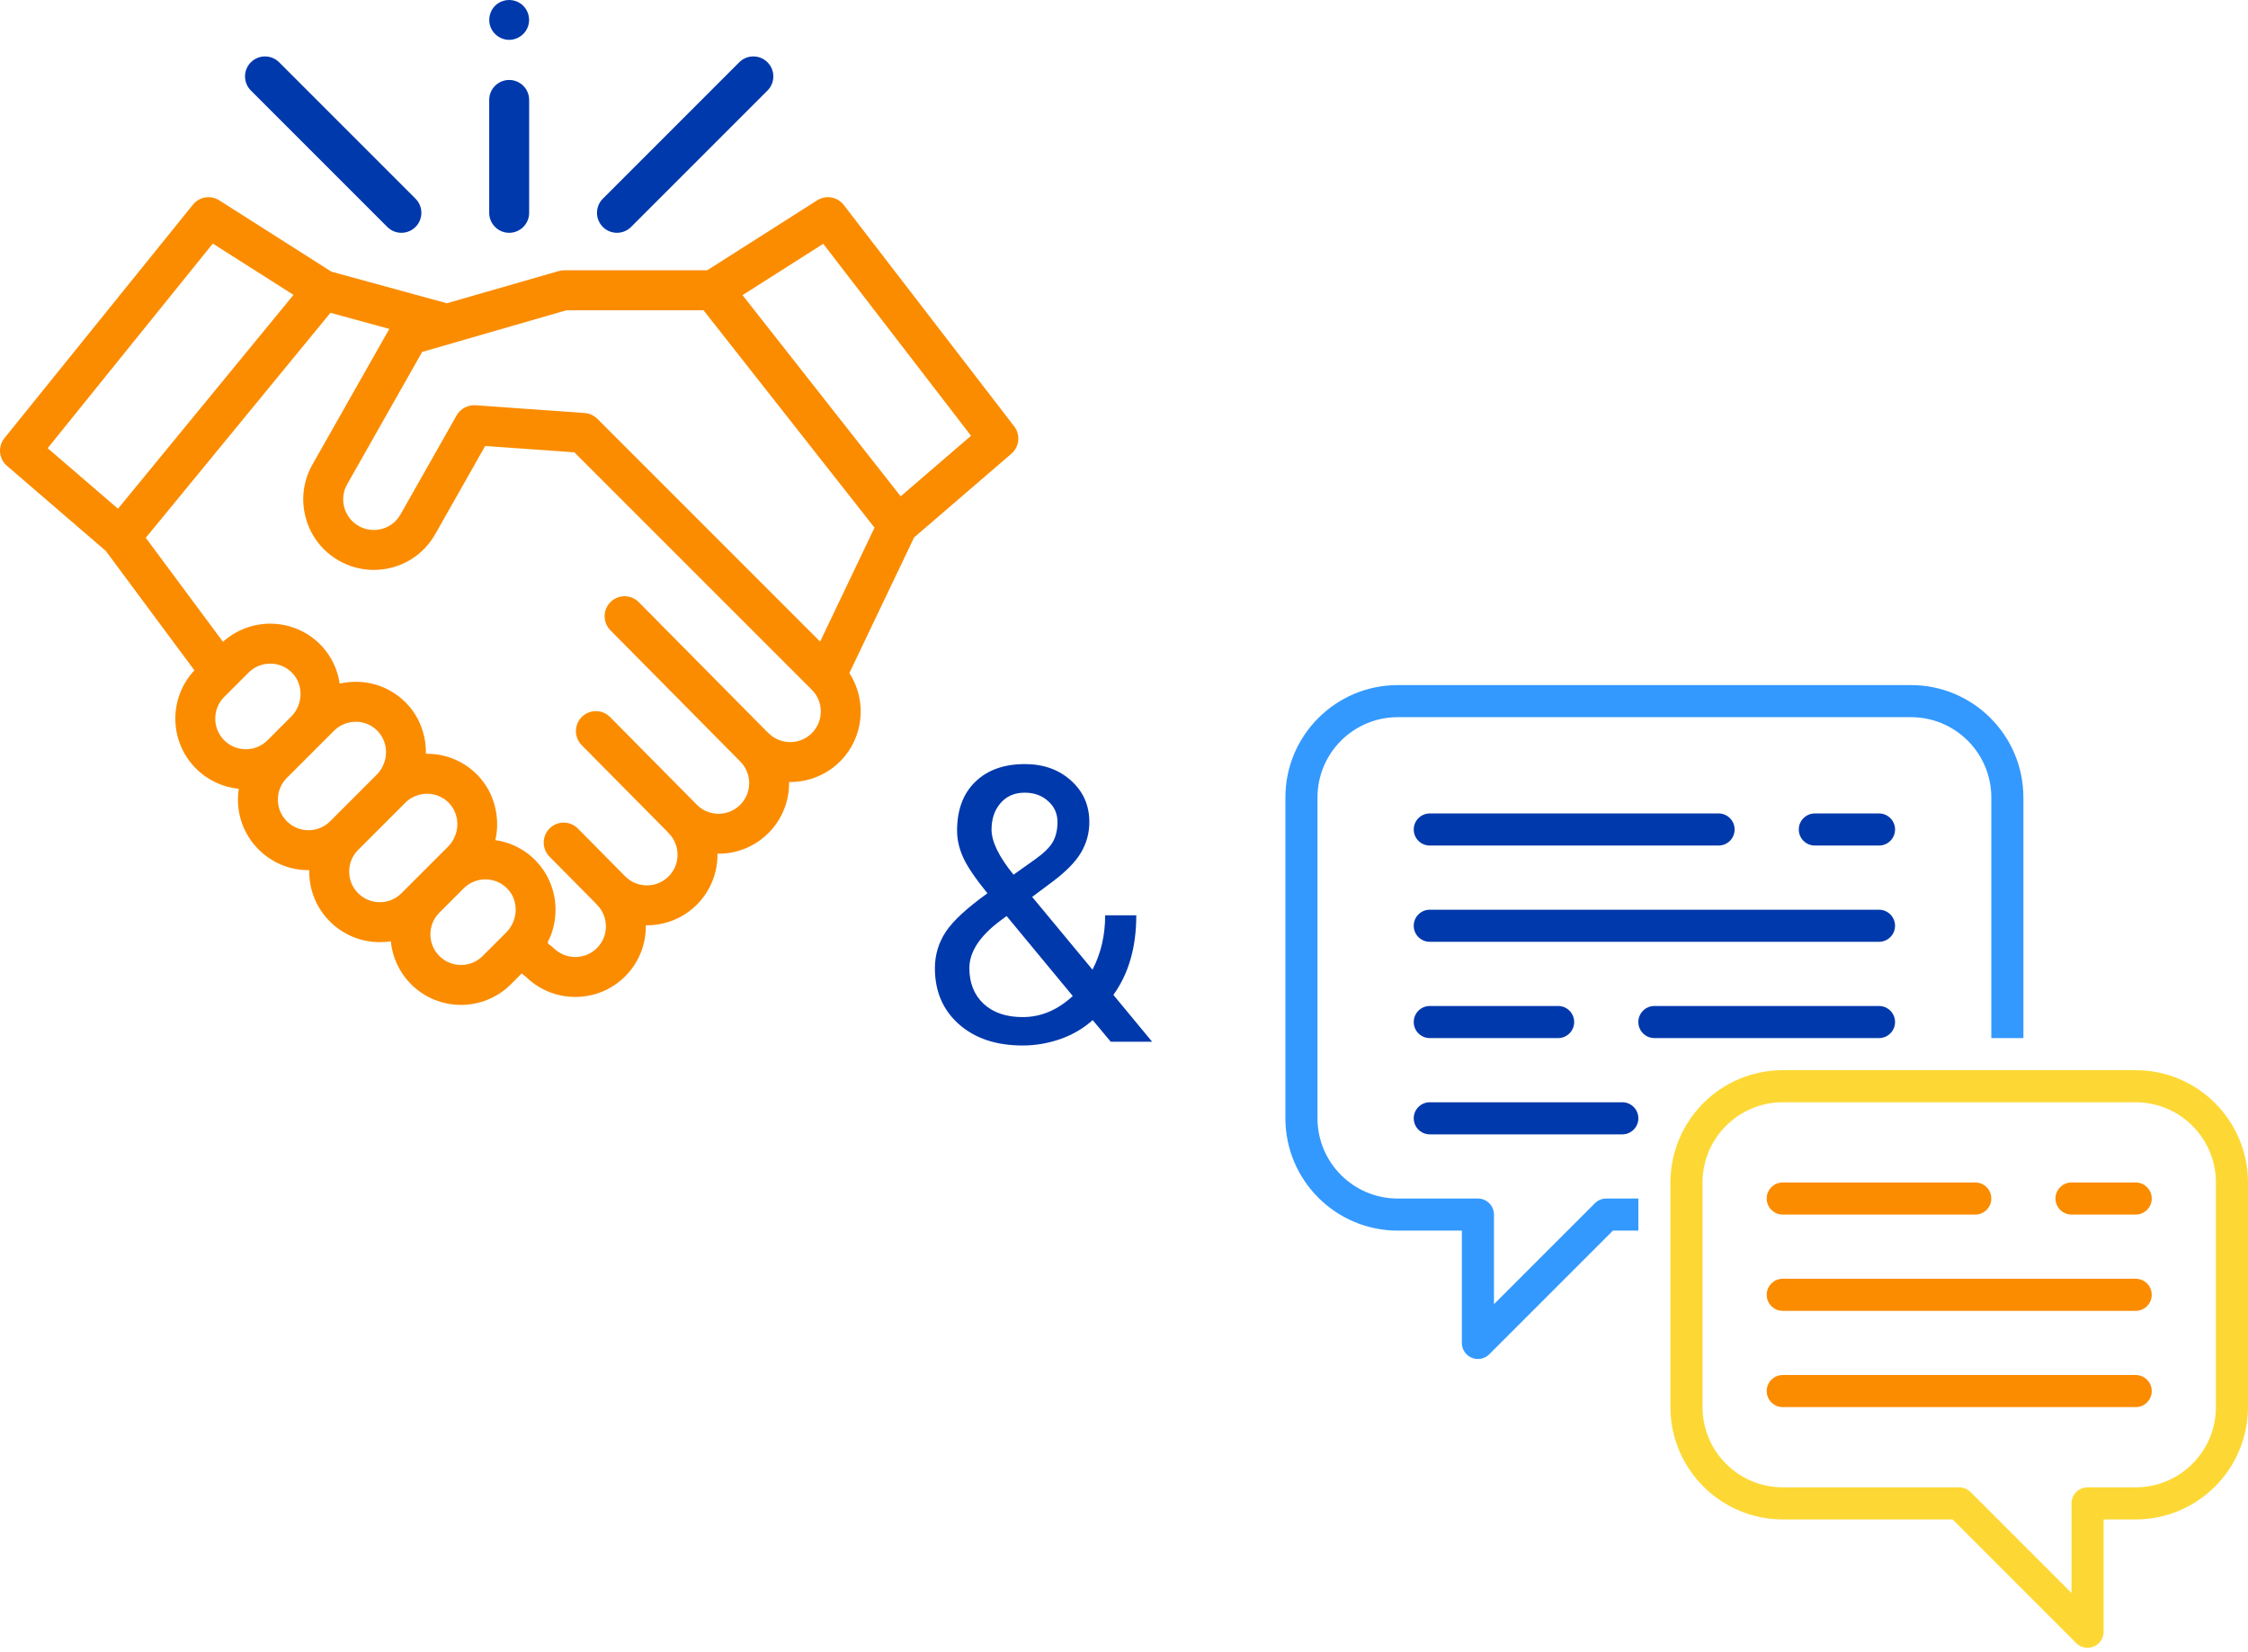 <svg width="328" height="241" viewBox="0 0 328 241" fill="none" xmlns="http://www.w3.org/2000/svg">
<path d="M136.41 141.25C136.41 139.329 136.936 137.563 137.987 135.953C139.056 134.343 141.085 132.468 144.075 130.327C142.317 128.168 141.139 126.43 140.541 125.113C139.944 123.796 139.645 122.488 139.645 121.189C139.645 118.151 140.532 115.773 142.308 114.053C144.084 112.334 146.494 111.474 149.538 111.474C152.256 111.474 154.503 112.279 156.279 113.889C158.054 115.48 158.942 117.493 158.942 119.926C158.942 121.536 158.535 123.027 157.719 124.399C156.922 125.753 155.518 127.18 153.506 128.681L150.598 130.849L159.404 141.469C160.636 139.091 161.252 136.447 161.252 133.538H165.792C165.792 138.203 164.677 142.073 162.448 145.146L168.102 151.98H162.068L159.431 148.824C158.091 150.031 156.514 150.955 154.702 151.596C152.908 152.218 151.078 152.529 149.212 152.529C145.352 152.529 142.254 151.495 139.916 149.428C137.579 147.36 136.41 144.634 136.41 141.25ZM149.212 148.385C151.875 148.385 154.313 147.36 156.523 145.311L146.874 133.648L145.977 134.306C142.951 136.557 141.438 138.871 141.438 141.25C141.438 143.408 142.127 145.137 143.504 146.436C144.899 147.735 146.802 148.385 149.212 148.385ZM144.673 121.024C144.673 122.78 145.742 124.976 147.88 127.61L151.087 125.332C152.319 124.454 153.162 123.622 153.615 122.835C154.068 122.03 154.294 121.06 154.294 119.926C154.294 118.7 153.841 117.685 152.935 116.88C152.029 116.057 150.888 115.645 149.511 115.645C148.025 115.645 146.847 116.157 145.977 117.182C145.108 118.188 144.673 119.469 144.673 121.024Z" fill="#0039AC"/>
<path d="M203.935 179.538H213.298V195.925C213.298 197.217 214.346 198.265 215.639 198.265C216.26 198.265 216.855 198.018 217.294 197.579L235.335 179.538H239.048V174.857H234.366C233.745 174.857 233.15 175.103 232.711 175.542L217.979 190.273V177.198C217.979 175.905 216.932 174.857 215.639 174.857H203.935C197.474 174.849 192.239 169.613 192.231 163.152V116.335C192.239 109.874 197.474 104.638 203.935 104.631H278.843C285.303 104.638 290.539 109.874 290.546 116.335V151.448H295.229V116.335C295.218 107.29 287.888 99.959 278.842 99.95H203.935C194.889 99.959 187.559 107.29 187.549 116.335V163.152C187.559 172.197 194.889 179.528 203.935 179.538Z" fill="#3399FF"/>
<path d="M311.614 156.13H260.115C251.069 156.14 243.739 163.47 243.729 172.515V205.287C243.739 214.333 251.069 221.663 260.115 221.674H284.896L302.936 239.715C303.851 240.629 305.333 240.629 306.247 239.715C306.686 239.276 306.932 238.68 306.932 238.06V221.674H311.614C320.659 221.663 327.989 214.333 328 205.287V172.515C327.989 163.47 320.659 156.14 311.614 156.13V156.13ZM323.319 205.287C323.311 211.748 318.075 216.984 311.614 216.992H304.592C303.299 216.992 302.251 218.04 302.251 219.333V232.409L287.519 217.677C287.081 217.239 286.486 216.992 285.865 216.992H260.115C253.654 216.984 248.418 211.748 248.411 205.287V172.515C248.418 166.055 253.654 160.819 260.115 160.812H311.614C318.075 160.819 323.31 166.055 323.318 172.515V205.287H323.319Z" fill="#FDD835"/>
<path d="M206.275 121.017C206.275 119.724 207.323 118.677 208.616 118.677H250.752C252.045 118.677 253.093 119.724 253.093 121.017V121.017C253.093 122.31 252.045 123.358 250.752 123.358H208.616C207.323 123.358 206.275 122.31 206.275 121.017V121.017Z" fill="#0039AC"/>
<path d="M262.457 121.017C262.457 119.724 263.505 118.677 264.798 118.677H274.162C275.455 118.677 276.503 119.724 276.503 121.017V121.017C276.503 122.31 275.455 123.358 274.162 123.358H264.798C263.505 123.358 262.457 122.31 262.457 121.017V121.017Z" fill="#0039AC"/>
<path d="M206.275 135.062C206.275 133.769 207.323 132.721 208.616 132.721H274.161C275.453 132.721 276.501 133.769 276.501 135.062V135.062C276.501 136.355 275.453 137.402 274.161 137.402H208.616C207.323 137.402 206.275 136.355 206.275 135.062V135.062Z" fill="#0039AC"/>
<path d="M239.047 149.107C239.047 147.814 240.095 146.766 241.388 146.766H274.16C275.453 146.766 276.501 147.814 276.501 149.107V149.107C276.501 150.4 275.453 151.448 274.16 151.448H241.388C240.095 151.448 239.047 150.4 239.047 149.107V149.107Z" fill="#0039AC"/>
<path d="M206.275 149.107C206.275 147.814 207.324 146.766 208.617 146.766H227.343C228.636 146.766 229.684 147.814 229.684 149.107V149.107C229.684 150.4 228.636 151.448 227.343 151.448H208.617C207.324 151.448 206.275 150.4 206.275 149.107V149.107Z" fill="#0039AC"/>
<path d="M206.275 163.152C206.275 161.86 207.323 160.812 208.616 160.812H236.707C237.999 160.812 239.047 161.86 239.047 163.152V163.152C239.047 164.445 237.999 165.493 236.707 165.493H208.616C207.323 165.493 206.275 164.445 206.275 163.152V163.152Z" fill="#0039AC"/>
<path d="M257.775 174.856C257.775 173.564 258.824 172.515 260.117 172.515H288.206C289.499 172.515 290.547 173.564 290.547 174.856V174.856C290.547 176.149 289.499 177.198 288.206 177.198H260.117C258.824 177.198 257.775 176.149 257.775 174.856V174.856Z" fill="#FB8C00"/>
<path d="M299.91 174.856C299.91 173.564 300.958 172.515 302.251 172.515H311.615C312.908 172.515 313.956 173.564 313.956 174.856V174.856C313.956 176.149 312.908 177.198 311.615 177.198H302.251C300.958 177.198 299.91 176.149 299.91 174.856V174.856Z" fill="#FB8C00"/>
<path d="M257.775 188.902C257.775 187.609 258.823 186.561 260.116 186.561H311.615C312.908 186.561 313.955 187.609 313.955 188.902V188.902C313.955 190.194 312.908 191.242 311.615 191.242H260.116C258.823 191.242 257.775 190.194 257.775 188.902V188.902Z" fill="#FB8C00"/>
<path d="M257.775 202.947C257.775 201.654 258.823 200.606 260.116 200.606H311.615C312.908 200.606 313.955 201.654 313.955 202.947V202.947C313.955 204.239 312.908 205.287 311.615 205.287H260.116C258.823 205.287 257.775 204.239 257.775 202.947V202.947Z" fill="#FB8C00"/>
<path d="M147.98 62.208L123.111 29.902C122.19 28.708 120.511 28.413 119.238 29.222L103.182 39.434H82.24C81.97 39.434 81.7 39.492 81.439 39.568L65.202 44.242L48.355 39.633L31.984 29.222C30.733 28.427 29.084 28.696 28.154 29.85L0.646 63.922C-0.342 65.147 -0.179 66.934 1.014 67.96L15.431 80.368L28.366 97.798C24.583 101.828 24.656 108.184 28.592 112.121C30.337 113.865 32.555 114.85 34.837 115.079C34.758 115.596 34.717 116.121 34.717 116.653C34.717 119.404 35.788 121.989 37.733 123.933C39.678 125.879 42.264 126.95 45.014 126.95C45.051 126.95 45.087 126.948 45.124 126.947C45.123 127.017 45.119 127.086 45.119 127.156C45.119 129.907 46.19 132.492 48.135 134.438C50.08 136.382 52.666 137.453 55.416 137.453C55.959 137.453 56.496 137.409 57.023 137.327C57.247 139.617 58.234 141.846 59.984 143.596C61.991 145.604 64.627 146.607 67.264 146.607C69.901 146.607 72.538 145.604 74.546 143.596L76.12 142.021L76.781 142.554C78.772 144.483 81.356 145.446 83.941 145.446C86.578 145.446 89.215 144.443 91.221 142.435C93.269 140.387 94.273 137.683 94.231 134.993C96.92 135.034 99.624 134.032 101.673 131.984C103.719 129.937 104.722 127.236 104.683 124.547C107.484 124.591 110.141 123.515 112.124 121.532C114.172 119.484 115.175 116.78 115.133 114.09C117.825 114.131 120.527 113.129 122.576 111.081C126.072 107.585 126.522 102.181 123.929 98.191L133.373 78.412L147.572 66.194C148.745 65.184 148.924 63.434 147.98 62.208V62.208ZM31.052 35.535L42.824 43.021L17.216 74.218L6.955 65.386L31.052 35.535ZM32.713 101.679L36.266 98.127C36.373 98.019 36.487 97.917 36.602 97.822C37.297 97.255 38.138 96.917 39.029 96.837C39.054 96.834 39.08 96.834 39.105 96.833C39.232 96.823 39.359 96.816 39.487 96.817C40.705 96.834 41.836 97.332 42.675 98.217C44.321 99.957 44.233 102.801 42.478 104.555L39.033 108.001C37.29 109.743 34.455 109.743 32.713 108.001C30.971 106.257 30.971 103.422 32.713 101.679ZM41.853 119.813C41.009 118.969 40.544 117.847 40.544 116.653C40.544 115.46 41.009 114.337 41.853 113.493L48.742 106.604C50.062 105.284 52.136 104.923 53.823 105.727C55.562 106.555 56.54 108.443 56.285 110.341C56.149 111.355 55.678 112.309 54.954 113.034L48.174 119.813C47.33 120.657 46.207 121.122 45.014 121.122C43.82 121.122 42.698 120.657 41.853 119.813ZM52.255 130.316C51.411 129.472 50.946 128.35 50.946 127.156C50.946 125.963 51.411 124.84 52.255 123.996L59.143 117.107C60.554 115.697 62.818 115.393 64.546 116.398C66.124 117.317 66.95 119.119 66.679 120.915C66.531 121.902 66.062 122.83 65.355 123.537L58.576 130.316C57.732 131.16 56.609 131.625 55.416 131.625C54.222 131.625 53.1 131.16 52.255 130.316ZM64.104 139.475C62.361 137.733 62.361 134.898 64.104 133.155L67.656 129.603C67.764 129.495 67.876 129.394 67.992 129.299C67.996 129.297 67.998 129.294 68 129.292C68.578 128.823 69.257 128.509 69.982 128.372C69.999 128.369 70.016 128.367 70.033 128.365C70.157 128.342 70.284 128.324 70.411 128.313C70.462 128.308 70.513 128.308 70.565 128.305C70.67 128.299 70.773 128.292 70.878 128.293C72.095 128.31 73.227 128.807 74.066 129.693C74.169 129.802 74.266 129.916 74.354 130.032C75.694 131.784 75.514 134.385 73.851 136.05L70.424 139.476C68.681 141.219 65.846 141.218 64.104 139.475V139.475ZM118.455 106.96C116.713 108.703 113.877 108.702 112.135 106.96C112.072 106.896 112.005 106.837 111.937 106.782L93.203 87.85C92.07 86.707 90.226 86.698 89.082 87.83C87.938 88.962 87.929 90.806 89.06 91.95L107.997 111.084C108 111.086 108.002 111.089 108.004 111.091C109.747 112.833 109.747 115.669 108.004 117.412C107.16 118.256 106.037 118.721 104.844 118.721C103.649 118.721 102.527 118.256 101.683 117.412L89.015 104.612C87.884 103.468 86.039 103.459 84.895 104.591C83.752 105.723 83.743 107.567 84.874 108.711L97.348 121.315C97.412 121.394 97.48 121.47 97.552 121.543C99.295 123.285 99.295 126.121 97.552 127.864C95.809 129.606 92.972 129.605 91.23 127.863L84.316 120.876C83.184 119.732 81.339 119.722 80.195 120.855C79.052 121.986 79.043 123.83 80.174 124.974L86.895 131.765C86.959 131.844 87.027 131.921 87.1 131.993C88.843 133.736 88.843 136.572 87.1 138.315C85.358 140.058 82.523 140.057 80.78 138.315C80.58 138.114 80.344 137.96 80.12 137.787C79.929 137.642 79.879 137.541 79.974 137.31C80.071 137.075 80.215 136.863 80.311 136.628C80.418 136.365 80.504 136.094 80.588 135.822C81.034 134.382 81.166 132.833 80.965 131.339C80.58 128.472 79.003 125.886 76.613 124.249C75.322 123.366 73.828 122.786 72.279 122.569C73.03 119.258 72.129 115.669 69.784 113.192C67.855 111.154 65.249 110.01 62.445 109.972C62.343 109.971 62.241 109.971 62.138 109.972C62.2 107.297 61.228 104.638 59.383 102.69C57.453 100.651 54.847 99.507 52.044 99.469C51.211 99.458 50.37 99.546 49.558 99.733C49.212 97.32 47.995 95.086 46.153 93.489C44.322 91.904 42.02 91.025 39.568 90.991C36.987 90.953 34.451 91.906 32.534 93.636L21.271 78.461L48.215 45.636L56.802 47.985L45.587 67.774C44.231 70.167 43.889 72.945 44.623 75.595C45.356 78.247 47.077 80.453 49.47 81.808C49.62 81.893 49.77 81.974 49.923 82.051C49.935 82.057 49.946 82.062 49.959 82.068C50.361 82.269 50.775 82.441 51.194 82.586C53.147 83.263 55.257 83.337 57.292 82.774C59.942 82.041 62.148 80.319 63.504 77.927L70.792 65.066L83.805 65.989L118.456 100.639C120.197 102.382 120.197 105.218 118.455 106.96V106.96ZM119.662 93.605L87.156 61.099C87.095 61.037 87.03 60.978 86.963 60.923C86.495 60.533 85.915 60.297 85.302 60.254L69.369 59.124C68.268 59.048 67.172 59.634 66.628 60.594L58.435 75.054C57.846 76.093 56.888 76.84 55.738 77.158C54.588 77.477 53.382 77.327 52.343 76.739C51.304 76.15 50.557 75.193 50.239 74.042C49.92 72.891 50.069 71.685 50.658 70.647L61.596 51.343L66.029 50.067C66.058 50.058 66.087 50.047 66.116 50.038L82.659 45.261H102.647L127.6 76.981L119.662 93.605ZM131.417 72.408L108.341 43.058L120.118 35.568L141.68 63.576L131.417 72.408Z" fill="#FB8C00"/>
<path d="M90.019 33.963C90.765 33.963 91.511 33.678 92.08 33.109L111.982 13.208C113.12 12.07 113.12 10.225 111.982 9.087C110.843 7.949 108.999 7.949 107.861 9.087L87.959 28.989C86.821 30.127 86.821 31.971 87.959 33.109C88.528 33.678 89.274 33.963 90.019 33.963Z" fill="#0039AC"/>
<path d="M56.507 33.109C57.076 33.678 57.822 33.963 58.568 33.963C59.313 33.963 60.059 33.678 60.628 33.109C61.766 31.971 61.766 30.127 60.628 28.989L40.726 9.087C39.588 7.949 37.744 7.949 36.606 9.087C35.467 10.225 35.467 12.07 36.606 13.208L56.507 33.109Z" fill="#0039AC"/>
<path d="M74.292 33.963C75.901 33.963 77.206 32.658 77.206 31.05V14.579C77.206 12.971 75.901 11.666 74.292 11.666C72.684 11.666 71.379 12.971 71.379 14.579V31.05C71.379 32.658 72.684 33.963 74.292 33.963Z" fill="#0039AC"/>
<path d="M71.604 4.02C72.066 5.141 73.219 5.877 74.436 5.813C75.637 5.751 76.693 4.939 77.064 3.795C77.437 2.642 77.031 1.329 76.066 0.594C75.081 -0.156 73.707 -0.198 72.676 0.483C71.527 1.242 71.081 2.755 71.604 4.02Z" fill="#0039AC"/>
</svg>
